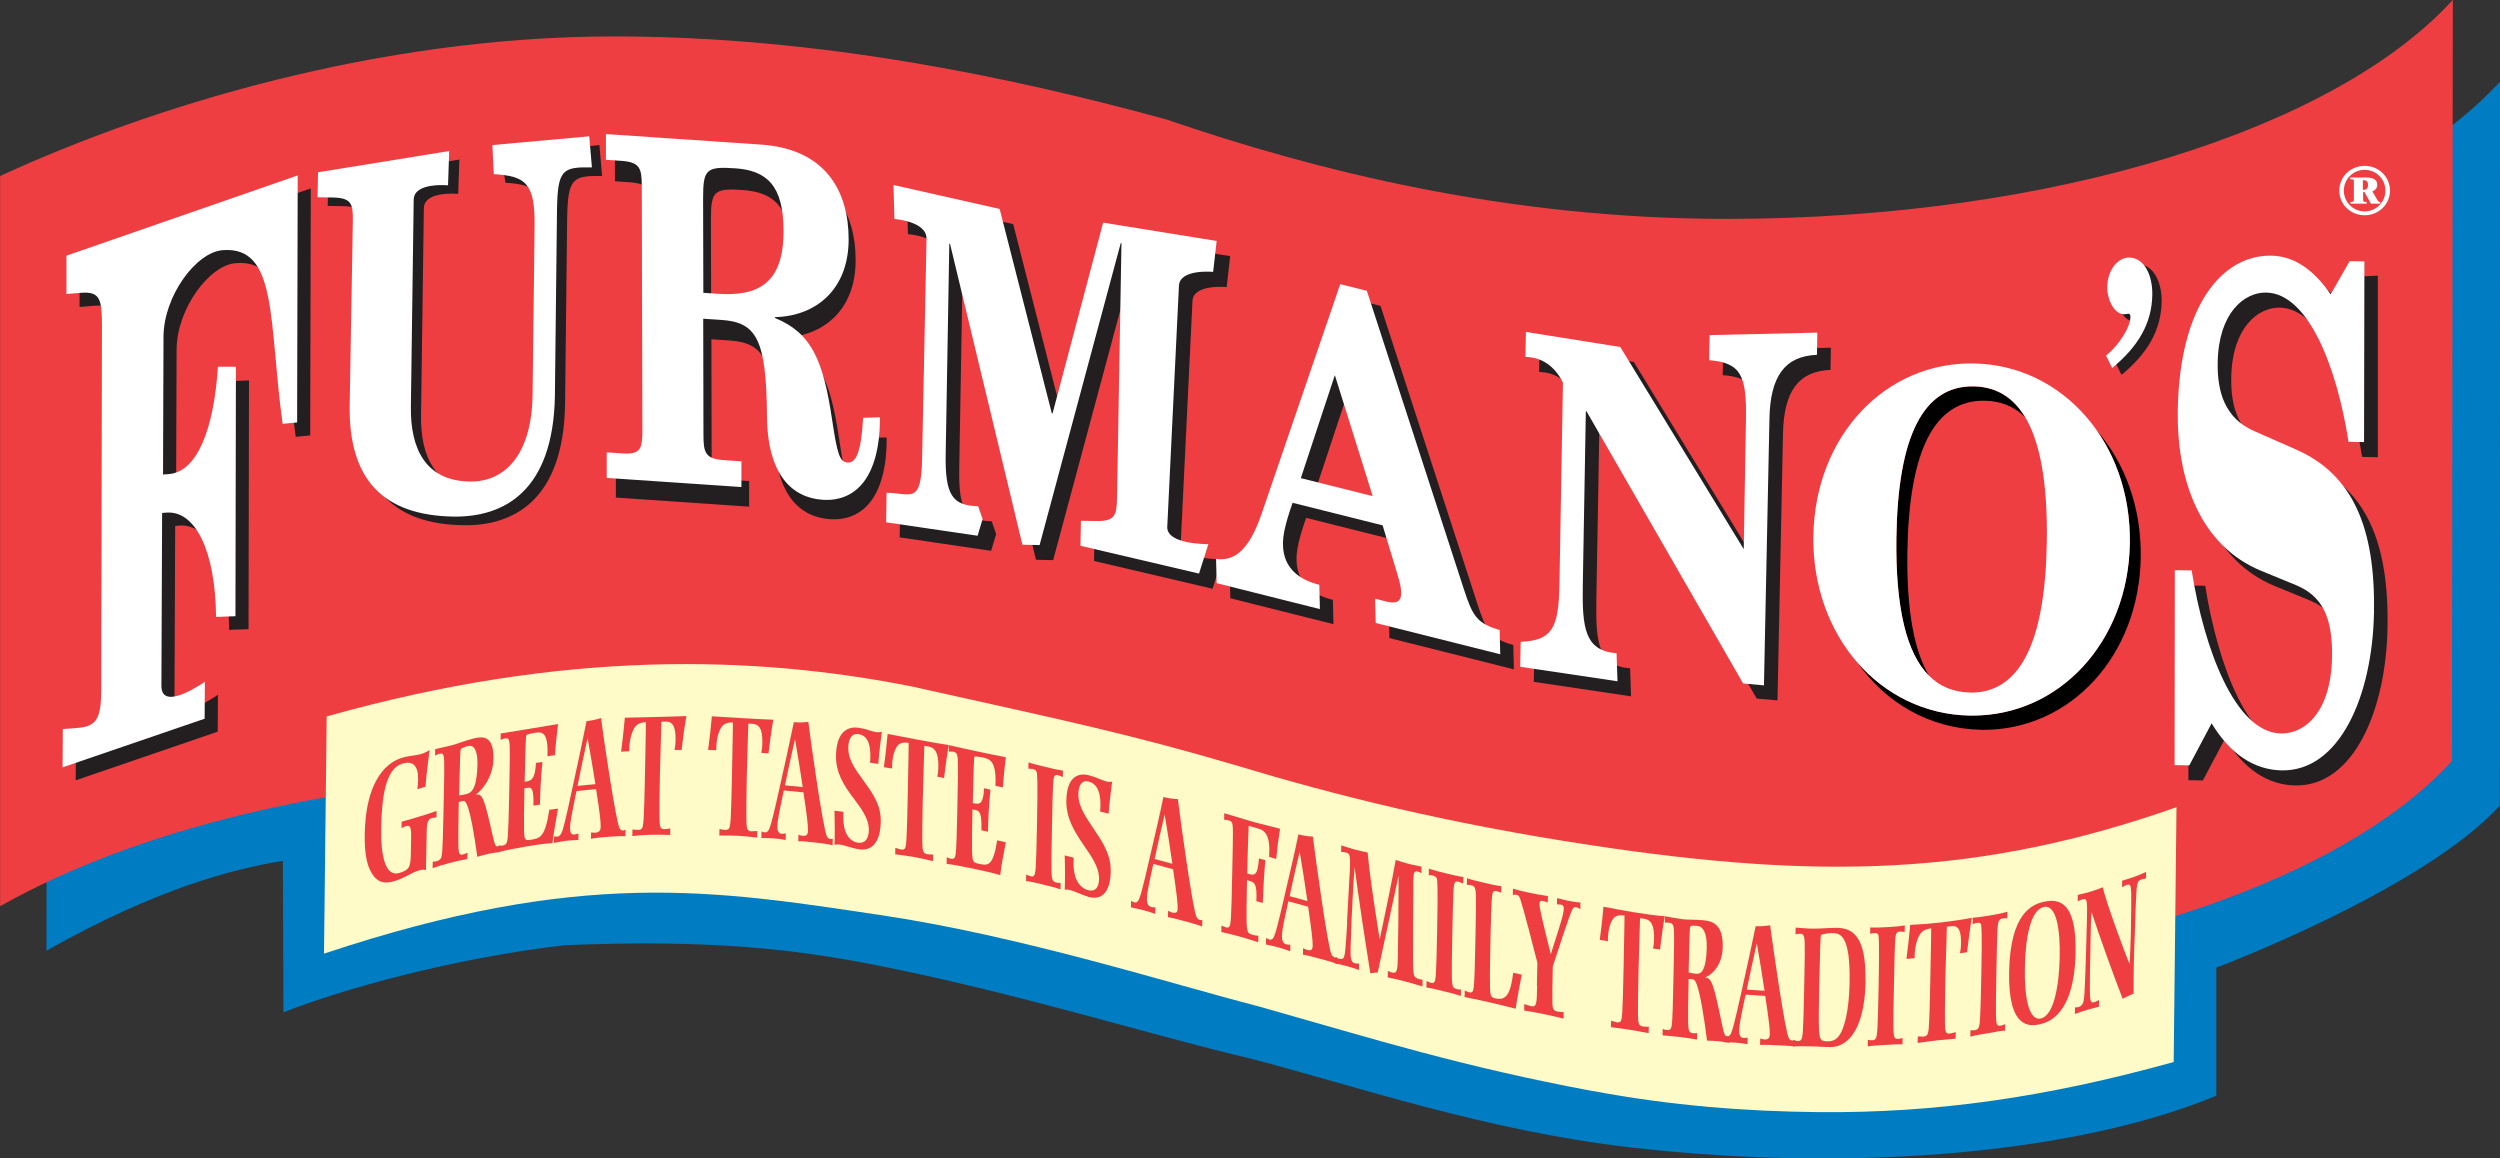<?xml version="1.0" encoding="UTF-8"?>
<svg id="Layer_2" data-name="Layer 2" xmlns="http://www.w3.org/2000/svg" viewBox="0 0 214.05 99.19">
  <rect x="0" y="0" width="214.05" height="99.19" fill="#333333" stroke="none"/>
  <g id="type_lock_ups" data-name="type lock ups">
    <g>
      <path d="M189.76,82.86v10.95c-11.48,4.79-30.4,6.69-50.15,4.43-12.36-1.41-23.66-5.3-32.49-7.59-8.3-1.94-19.56-5.51-31.79-7.95-6.97-1.39-14.3-2.3-27.02-1.77-9.8,1.16-19.02,3.78-24.04,5.74l-.05-12.96c-4.34.69-10.94,2.43-20.24,7.69l.08-61.98c12.3-6.96,31.3-11.42,52.63-11.42,18.27,0,35.05,3.37,47.16,8.68,12.19,5.59,29.19,9.06,48,9.06,28.11,0,52.19-7.75,62.2-18.75l-.02,61.99c-6.56,7.21-24.27,13.87-24.27,13.87Z" style="fill: #007cc3; stroke-width: 0px;"/>
      <path d="M209.93,65.16c-10.01,11-34.27,18.75-62.38,18.75-18.81,0-35.81-3.47-48-9.06-12.11-5.31-28.89-8.68-47.16-8.68-21.33,0-40.08,4.46-52.38,11.42V15.07C13.26,8.96,32.44,3.2,52.12,3.12c18.18-.07,35.16,3.67,47.69,7.09,12.86,4.41,29.19,8.53,48,8.53,28.11,0,52.19-7.75,62.2-18.75l-.08,65.16Z" style="fill: #ef3e42; stroke-width: 0px;"/>
      <path d="M136.49,93.44c-11.46-2.14-18.68-4.43-28.75-7.28-7.41-1.9-20.38-6.05-32.41-7.82-14.13-2.11-25.51-4.04-47.59,3.31l.23-20.31c20.43-5.75,36.71-5.22,50.12-2.56h0c13.69,3.04,18.84,4.14,27.53,6.69h0c8.76,2.65,18.2,5.01,30.49,6.88,19.49,2.96,33.32,2.73,50.24-3.24l-.24,21.82c-11.03,3.06-20.46,4.38-30.4,4.29-6.19-.06-12.59-.55-19.22-1.79Z" style="fill: #fffbc8;"/>
      <path d="M60.87,18.8c0-2.43.26-2.7,2.71-2.53,2.65.18,4.11,1.41,4.12,5.31.01,4.62-2.29,5.6-5.67,5.37l-1.14-.08-.02-8.06ZM52.71,42.6l11.43.78v-2.19s-1.46-.1-1.46-.1c-1.57-.11-1.75-.61-1.75-2.15l-.02-9.89,1.52.1c2.97.2,3.85,1.56,3.9,8.21.04,4.95,2.12,6.91,4.71,7.09,2.77.19,4.89-1.81,4.88-6.99h-1.43c-.17,3-.6,3.86-1.33,3.81-.67-.05-.88-.75-1.32-3.74-.74-4.95-1.74-7.29-4.83-8.55v-.08c3.53-.08,6.26-2.41,6.25-6.63,0-3.97-1.86-7.66-7.43-8.04l-13.18-.9v2.19s1.29.09,1.29.09c1.57.11,1.75.61,1.76,2.15l.05,20.83c0,1.54-.17,2.01-1.74,1.91l-1.28-.09v2.19Z" style="fill: #231f20; stroke-width: 0px;"/>
      <path d="M18.64,62.65l.02-3.17s-3.73,2.66-3.72.35l.06-14.8.36-.03c2.52-.2,4.21,3.36,4.26,8.93l1.66-.06.04-21.3-1.54.06c-.34,5.3-1.76,8.87-4.19,9.07l-.51.04.04-11.83c.03-3.46,2.78-7.2,5.06-7.38,4.75-.38,3.93,6.11,5.14,14.87l1.24-.12.05-21.15-19.8,6.87v3.28s1.28-.1,1.28-.1c1.6-.13,1.77.58,1.76,2.89l-.06,31.18c-.02,2.31-.38,3.05-1.98,3.18l-1.31.1-.02,3.28,12.15-4.16Z" style="fill: #231f20; stroke-width: 0px;"/>
      <path d="M28.06,17.63l1.29.02c1.59.03,1.76.51,1.73,2.02l-.27,15.73c-.11,6.4,2.86,9.47,8.86,9.57,4.29.07,8.57-2.12,8.71-10.34l.18-15.96c.06-3.42.47-3.64,2.99-3.6l-.23-2.66-8.41,1,.37,2.24c2.7.17,3.42.73,3.36,4.5l-.17,14.44c-.09,5.16-2.42,7.43-5.39,7.37-3.79-.07-5.1-2.83-5.03-6.48l.24-17.66c.03-1.51,2.94-1.22,2.94-1.22l.1-2.94-11.23,1.82-.04,2.14Z" style="fill: #231f20; stroke-width: 0px;"/>
      <path d="M77.03,46.01l7.83,1.15.43-1.43-.38-1.1c-2.23-.04-2.84-.98-2.78-4.48l.31-17.99h.06s6.2,25.77,6.2,25.77l1.47.03,6.95-25.86h.06s-.38,21.85-.38,21.85c-.03,1.51-.21,1.98-1.8,1.96l-1.29-.02-.04,2.14,10.15,2.38.8-2.52s-3.55.05-3.52-1.46l1-20.63c.03-1.51,2.93-1.22,2.93-1.22l.3-2.65-9.72-1.57-4.33,16.34h-.06s-4.47-17.51-4.47-17.51l-9.09-2.05.08,2.91s2.78.19,2.75,1.7l-.38,18.89c-.07,3.89-.98,2.88-3.04,2.85l-.04,2.53Z" style="fill: #231f20; stroke-width: 0px;"/>
      <path d="M105.33,51.22l8.84,2.22-.05-2.08c-1.68-.42-3.06-1.38-3.11-3.39-.02-.81.17-1.76.82-3.63l7.71,1.93,1.28,4.23c.16.54.3,1.07.31,1.5.02.81-.4,1.01-1.28.79l-.94-.24.05,2.08,10.66,2.68-.05-2.08c-1.92-.56-2.3-1.15-3.05-3.45l-8.32-25.59-2.28-.57-6.72,19.63c-1.13,3.32-2.45,4.1-3.91,3.89l.05,2.08ZM112.55,42.22l2.92-8.81,3.24,10.36-6.15-1.55Z" style="fill: #231f20; stroke-width: 0px;"/>
      <path d="M131.78,31.85c1.35.02,2.49.76,3.2,2.2l-.3,17.28c-.07,3.69-.58,4.8-3.32,4.91l-.04,2.14,8.33,1.24-.08-2.4c-2.73-.21-2.95-2.16-2.89-5.86l.26-14.85h.06s13.41,23.3,13.41,23.3l1.78.16.47-22.79c.06-3.69,1.33-5.4,4.07-5.51l.03-1.9-9.22.21-.04,2.14c2.73.21,3.21,1.33,3.15,5.02l-.19,11.16-10.57-17.31-8.07-1.29-.04,2.14Z" style="fill: #231f20; stroke-width: 0px;"/>
      <path d="M187.37,66.8l1.24.02,1.91-3.6c1.57,2.61,3.63,3.99,6,4.03,4.96.09,7.77-6.37,7.9-13.51.13-7.26-1.82-11.81-6.62-13.94l-3.61-1.59c-2.56-1.1-3.2-3.4-3.15-5.91.07-4.22,2.28-6,4.15-5.96,3.64.06,6.08,6.49,7.05,12.78l1.35.03v-15.55s-1.25.06-1.25.06l-1.63,2.84c-1.52-2.19-3.2-3.28-5.08-3.31-4.17-.07-7.85,4.2-8.01,13.22-.1,5.98,1.91,11.64,7.18,13.78l2.97,1.22c2.18.92,3.12,2.69,3.06,6.15-.08,4.69-2.32,6.58-4.37,6.55-3.93-.07-6.59-7.26-7.65-13.96l-1.44-.02v16.7Z" style="fill: #231f20; stroke-width: 0px;"/>
      <path d="M75.87,44.72l7.83,1.15.43-1.43-.38-1.1c-2.23-.04-2.84-.98-2.78-4.48l.31-17.99h.06s6.2,25.77,6.2,25.77l1.47.03,6.95-25.86h.06s-.38,21.85-.38,21.85c-.03,1.51-.21,1.98-1.8,1.95l-1.29-.02-.04,2.14,10.15,2.38.8-2.52s-3.55.05-3.52-1.46l1-20.63c.03-1.51,2.93-1.22,2.93-1.22l.3-2.65-9.72-1.57-4.33,16.34h-.06s-4.47-17.51-4.47-17.51l-9.09-2.05.08,2.91s2.78.19,2.75,1.7l-.38,18.89c-.07,3.89-.98,2.88-3.04,2.85l-.04,2.53Z" style="fill: #fff; stroke-width: 0px;"/>
      <path d="M104.17,49.93l8.84,2.22-.05-2.08c-1.68-.42-3.06-1.38-3.11-3.39-.02-.81.17-1.76.82-3.63l7.71,1.93,1.28,4.23c.16.54.3,1.07.31,1.5.02.81-.4,1.01-1.29.79l-.94-.24.05,2.08,10.66,2.68-.05-2.08c-1.92-.56-2.3-1.15-3.05-3.45l-8.32-25.59-2.28-.57-6.72,19.63c-1.13,3.32-2.45,4.1-3.91,3.89l.05,2.08ZM111.38,40.93l2.91-8.81,3.24,10.36-6.15-1.54Z" style="fill: #fff; stroke-width: 0px;"/>
      <path d="M130.62,30.56c1.35.02,2.49.76,3.2,2.2l-.3,17.28c-.07,3.69-.58,4.8-3.32,4.91l-.04,2.14,8.33,1.24-.08-2.4c-2.73-.21-2.95-2.16-2.89-5.86l.26-14.85h.06s13.41,23.3,13.41,23.3l1.78.16.47-22.79c.06-3.69,1.33-5.4,4.07-5.51l.03-1.9-9.22.21-.04,2.15c2.73.21,3.21,1.33,3.15,5.02l-.19,11.16-10.57-17.31-8.08-1.29-.04,2.14Z" style="fill: #fff; stroke-width: 0px;"/>
      <path d="M186.19,65.51l1.26.02,1.91-3.6c1.57,2.61,3.63,3.99,6,4.03,4.96.09,7.77-6.37,7.9-13.51.13-7.26-1.82-11.81-6.62-13.94l-3.61-1.59c-2.56-1.1-3.2-3.4-3.15-5.91.07-4.22,2.28-6,4.15-5.96,3.64.06,6.08,6.49,7.05,12.78l1.33.02.03-15.47-1.26-.02-1.63,2.84c-1.52-2.2-3.2-3.28-5.08-3.31-4.17-.07-7.85,4.2-8.01,13.22-.1,5.97,1.91,11.63,7.18,13.78l2.97,1.22c2.19.92,3.12,2.69,3.06,6.15-.08,4.69-2.32,6.58-4.37,6.54-3.93-.07-6.59-7.26-7.65-13.96l-1.44-.02-.02,16.7Z" style="fill: #fff; stroke-width: 0px;"/>
      <path d="M60.2,16.96c0-2.45.26-2.72,2.73-2.55,2.68.18,4.15,1.42,4.16,5.34.01,4.65-2.31,5.64-5.72,5.4l-1.15-.08-.02-8.12ZM51.96,40.92l11.52.78v-2.2s-1.48-.1-1.48-.1c-1.59-.11-1.77-.61-1.77-2.16l-.02-9.95,1.53.1c3,.2,3.88,1.57,3.93,8.26.04,4.98,2.13,6.96,4.75,7.14,2.79.19,4.93-1.84,4.92-7.06l-1.44.04c-.17,3.01-.61,3.88-1.34,3.83-.68-.05-.88-.75-1.33-3.76-.75-4.99-1.75-7.34-4.87-8.61v-.08c3.56-.08,6.31-2.43,6.3-6.67,0-4-1.87-7.71-7.49-8.1l-13.29-.9v2.2s1.3.09,1.3.09c1.59.11,1.77.61,1.77,2.16l.05,20.97c0,1.55-.17,2.03-1.76,1.92l-1.29-.09v2.2Z" style="fill: #fff; stroke-width: 0px;"/>
      <path d="M181.64,32.1c2.26-1.86,3.39-3.85,3.44-6.25.03-1.66-.67-3.18-1.98-3.21-.9-.02-1.86.97-1.88,2.56-.02.95.57,2.28,1.43,2.3.12,0,.29-.05.39-.05.1,0,.17.08.17.27-.02.93-1,2.44-2.09,3.32l.53,1.07Z" style="fill: #231f20; stroke-width: 0px;"/>
      <path d="M180.85,31.5c2.26-1.86,3.39-3.85,3.43-6.25.03-1.66-.67-3.18-1.98-3.2-.9-.02-1.86.97-1.88,2.56-.02.95.57,2.28,1.43,2.3.12,0,.29-.05.39-.05.1,0,.17.08.17.27-.02.92-1,2.44-2.09,3.32l.53,1.07Z" style="fill: #fff; stroke-width: 0px;"/>
      <path d="M17.52,61.54l.02-3.17s-3.73,2.66-3.72.35l.06-14.8.36-.03c2.52-.2,4.21,3.36,4.26,8.93l1.66-.06.04-21.36h-1.54c-.34,5.29-1.76,8.99-4.19,9.19l-.51.04.04-11.83c.03-3.46,2.78-7.2,5.06-7.38,4.75-.38,3.93,6.11,5.14,14.87l1.24-.12.05-21.15-19.8,6.87v3.28s1.28-.1,1.28-.1c1.6-.13,1.77.58,1.76,2.89l-.06,31.18c-.02,2.31-.38,3.05-1.98,3.18l-1.31.1-.02,3.28,12.15-4.16Z" style="fill: #fff; stroke-width: 0px;"/>
      <path d="M27.19,16.89l1.29.02c1.59.03,1.76.51,1.73,2.02l-.27,15.73c-.11,6.39,2.86,9.46,8.86,9.57,4.29.07,8.57-2.11,8.71-10.34l.18-15.96c.06-3.42.47-3.64,2.99-3.6l-.23-2.66-8.29.75.12,2.49c2.7.17,3.55.73,3.49,4.5l-.17,14.44c-.09,5.16-2.42,7.43-5.39,7.38-3.79-.07-5.1-2.83-5.03-6.48l.24-17.66c.03-1.51,2.94-1.22,2.94-1.22l.1-2.94-11.23,1.82-.04,2.14Z" style="fill: #fff; stroke-width: 0px;"/>
      <path d="M202.31,15.43h.07c.1,0,.37,0,.37.39,0,.43-.27.43-.39.43h-.05v-.82ZM202.99,17.44h.81v-.15c-.09,0-.16-.02-.23-.14l-.45-.76c.15-.07.42-.19.42-.57,0-.62-.72-.62-.9-.62h-1.41v.15h.11c.2,0,.2.09.2.21v1.51c0,.13,0,.22-.2.22h-.09v.15h1.38v-.15h-.1c-.2,0-.2-.09-.2-.22v-.64h.11l.56,1.01ZM204.63,16.32c0-1.17-.95-2.12-2.17-2.12s-2.17.94-2.17,2.12.96,2.11,2.17,2.11,2.17-.94,2.17-2.11ZM200.68,16.32c0-.99.8-1.78,1.78-1.78s1.78.79,1.78,1.78-.8,1.78-1.78,1.78-1.78-.79-1.78-1.78Z" style="fill: #fff; stroke-width: 0px;"/>
      <g>
        <path d="M169.56,62.48c-4.35-.1-8.12-2.3-10.53-5.76,2.4,2.76,5.78,4.46,9.58,4.54,7.58.16,13.62-6.2,13.75-14.78.05-3.67-.99-6.98-2.8-9.58,2.37,2.74,3.79,6.52,3.73,10.79-.12,8.47-6.02,14.8-13.46,14.8-.09,0-.19,0-.28,0M162.37,46.06c.12-8.7,2.3-13.07,6.64-12.97,1.89.04,3.35.92,4.38,2.63-.92-.91-2.06-1.38-3.43-1.41-4.34-.09-6.52,4.26-6.65,12.96-.07,4.89.55,8.44,1.88,10.63-1.97-1.95-2.9-5.9-2.82-11.83" style="fill: #000; stroke-width: 0px;"/>
        <path d="M168.61,61.27c-7.6-.16-13.47-6.79-13.35-15.37.13-8.58,6.17-14.94,13.78-14.78,7.58.16,13.44,6.79,13.32,15.37-.13,8.47-6.03,14.78-13.47,14.78-.09,0-.19,0-.28,0M168.64,59.3c4.3.09,6.49-4.28,6.61-12.98.12-8.7-1.92-13.15-6.24-13.24-4.34-.09-6.52,4.28-6.64,12.97-.08,5.93.84,9.89,2.82,11.83.92.91,2.07,1.38,3.45,1.41" style="fill: #fff; stroke-width: 0px;"/>
      </g>
      <g>
        <path d="M36.43,67.34c.08-.99.2-1.94.35-3.13-.2.15-.52.29-.69.34-.23.07-.53.11-.84.16-.31.04-.63.1-.89.19-1.58.52-3.04,2.37-3.13,6.43-.04,2.03.26,3.05.8,3.72.57.7,1.28.54,1.9.34.73-.24,1.38-.7,1.93-.86.22-.07.42-.08.61-.04.02-1.15.05-2.31.07-3.46.02-.87.27-.94.48-1,.08-.02.27-.03.35-.04,0-.19,0-.37.01-.56-.44.17-.94.32-1.5.49-.53.16-1.11.34-1.49.43,0,.19,0,.37-.01.56.08-.04.27-.15.35-.17.42-.14.49.12.47,1.06,0,.41-.02.81-.02,1.22-.02,1.2-.11,1.44-.94,1.71-1.25.42-1.64-1.44-1.6-3.83.05-2.69.38-5.04,1.76-5.5.99-.32,1.43.19,1.4,1.41,0,.18-.04.62-.07.76.23-.07.46-.14.69-.21Z" style="fill: #ef3e42; stroke-width: 0px;"/>
        <path d="M42.85,72.37c-.09.05-.17.08-.23.09-.18.04-.25-.11-.41-.79-.74-3.32-.89-3.74-1.48-3.64.38-.22,1.49-1.36,1.52-3.05.04-1.99-.9-1.94-1.62-1.77-.75.17-1.41.46-1.88.58-.55.15-1.07.25-1.49.35,0,.19,0,.38-.01.56.1-.07.22-.12.34-.15.15-.04.27-.05.33.04.11.14.15.39.09,3.1-.02.76-.03,1.53-.05,2.29-.06,2.96-.1,3.31-.23,3.53-.07.12-.19.18-.34.22-.14.04-.22.05-.34.04,0,.19,0,.37-.01.56.49-.17,1-.33,1.49-.45.5-.13.98-.25,1.48-.32,0-.18,0-.37.01-.55-.08.03-.26.12-.34.14-.15.04-.27.04-.32-.05-.13-.17-.15-.52-.08-4.43.12-.03.23-.06.35-.09.24-.06.59.14,1.24,4.78.33-.1.65-.19.97-.26.32-.07.64-.11.97-.15,0-.19,0-.38.01-.57ZM39.31,68.1c.09-3.47.09-3.86.15-3.96.05-.08.3-.19.65-.27.42-.1.79.3.77,1.54-.04,2.22-.56,2.49-.96,2.58-.2.05-.41.1-.61.11h0Z" style="fill: #ef3e42; stroke-width: 0px;"/>
        <path d="M46.23,68.9c.01-.98.09-2.4.21-3.66-.18.03-.36.05-.55.08-.07,1.33-.36,1.51-.81,1.59-.05,0-.11.02-.16.03.08-2.9.09-3.9.15-4.01.03-.05.48-.15.68-.18.62-.1,1.22-.17,1.12,2,.21-.03.42-.06.64-.09.06-.87.18-1.85.27-2.67-.79.13-1.62.27-2.45.41-.82.14-1.64.27-2.46.4,0,.19,0,.37-.01.55.08-.03.26-.11.34-.12.15-.03.27-.02.32.05.13.18.16.43.1,3.43-.01.52-.02,1.05-.03,1.57-.07,3.33-.11,3.72-.24,3.93-.06.11-.18.16-.33.19-.08.02-.26,0-.34,0,0,.19,0,.38-.01.56.79-.2,1.54-.34,2.31-.47.78-.13,1.54-.26,2.32-.3.1-.91.31-1.94.48-2.96-.25.03-.5.06-.75.1-.35,2.38-.82,2.45-1.58,2.57-.25.04-.4.04-.46-.05-.14-.19-.16-.45-.09-4.36.06-.01.13-.02.2-.03.39-.06.62-.06.57,1.52.18-.03.37-.06.55-.09h0Z" style="fill: #ef3e42; stroke-width: 0px;"/>
        <path d="M51.04,67.58c.31,1.99.4,2.76.39,3.19,0,.32-.11.5-.48.53-.08,0-.26-.02-.34-.03,0,.19,0,.37-.01.55.38-.09.95-.13,1.47-.17.55-.04,1.05-.08,1.48-.05,0-.19,0-.37.01-.56-.08.02-.13.06-.2.07-.15,0-.24-.07-.3-.18-.31-.47-1.38-7.71-1.6-9.45-.49.15-.83.22-1.24.26-.33,1.69-.76,3.68-1.16,5.5-.68,3.2-.86,3.87-1.02,4.15-.08.12-.18.22-.29.24-.08.01-.23-.01-.31-.02,0,.19,0,.37-.01.56.39-.07.59-.12,1.04-.18.41-.05.73-.06,1.05-.07,0-.19,0-.37.01-.56-.07.02-.26.08-.34.09-.22.02-.39-.06-.38-.6,0-.36.11-.98.55-3.12.56-.06,1.12-.12,1.68-.16h0ZM49.45,67.29c.28-1.4.55-2.69.86-4.09.24,1.3.46,2.65.67,3.94-.51.04-1.02.1-1.53.15h0Z" style="fill: #ef3e42; stroke-width: 0px;"/>
        <path d="M58.36,64.21c.1-.91.26-2.06.41-2.9-.86.04-1.76.05-2.64.08-.88.02-1.74.04-2.63.06-.08.95-.2,1.98-.32,2.91.23-.01.47-.03.7-.04-.02-1.02.26-1.73.44-2,.17-.28.47-.47.98-.49,0,.26,0,.66-.08,4.57-.08,3.91-.12,4.31-.26,4.52-.07.1-.19.14-.33.14-.07,0-.39-.03-.48-.04,0,.19,0,.37-.01.56.45-.05,1.19-.1,1.62-.11.47-.01.9,0,1.62.02,0-.18,0-.37.01-.56-.08.02-.41.06-.49.06-.15,0-.27-.02-.32-.12-.13-.2-.15-.6-.08-4.51.01-.6.1-3.48.13-4.56.67-.06,1.24-.09,1.21,1.57,0,.32-.04.62-.09.84.2,0,.41,0,.61,0Z" style="fill: #ef3e42; stroke-width: 0px;"/>
        <path d="M65.8,64.5c.1-.9.26-2.04.41-2.88-.86-.03-1.76-.08-2.63-.13-.88-.05-1.74-.1-2.63-.16-.08.94-.2,1.96-.32,2.88.23,0,.47.01.7.02-.02-1.03.26-1.71.44-1.96.17-.27.47-.43.98-.41,0,.26,0,.66-.08,4.57-.08,3.91-.12,4.31-.26,4.51-.07.1-.19.12-.33.12-.07,0-.39-.06-.48-.08,0,.19,0,.37-.01.56.45-.01,1.18,0,1.62.02.47.03.9.07,1.61.15,0-.18,0-.37.01-.56-.08,0-.41.03-.49.03-.15-.01-.27-.05-.32-.15-.13-.21-.15-.62-.08-4.52.01-.61.1-3.47.13-4.55.66,0,1.24.01,1.2,1.67,0,.32-.04.62-.09.83.2.01.41.03.61.04h0Z" style="fill: #ef3e42; stroke-width: 0px;"/>
        <path d="M68.79,67.84c.31,2.05.4,2.84.39,3.28,0,.32-.11.48-.48.44-.08,0-.26-.07-.34-.09,0,.18,0,.37-.01.56.38-.02.94.05,1.47.11.55.06,1.04.12,1.47.23,0-.19,0-.37.01-.56-.08,0-.13.04-.2.03-.15-.02-.24-.12-.3-.24-.31-.53-1.37-8-1.59-9.79-.49.05-.83.06-1.24.02-.33,1.63-.76,3.54-1.15,5.3-.68,3.07-.86,3.71-1.02,3.96-.08.11-.18.19-.29.18-.08,0-.23-.06-.31-.08,0,.19,0,.37-.01.56.39.01.58,0,1.04.03.41.03.73.08,1.04.14,0-.19,0-.37.01-.56-.07,0-.26.03-.34.03-.22-.02-.39-.13-.38-.68,0-.36.11-.96.55-3.03.56.05,1.12.11,1.67.16h0ZM67.21,67.24c.27-1.35.55-2.6.86-3.94.24,1.35.46,2.75.66,4.09-.51-.05-1.01-.1-1.52-.15h0Z" style="fill: #ef3e42; stroke-width: 0px;"/>
        <path d="M75.2,65.4c.04-.6.22-2.17.3-2.76-.15.07-.38.06-.53.04-.18-.03-.38-.1-.62-.17-.24-.09-.52-.15-.84-.2-.66-.1-1.89.06-1.93,2.37-.06,2.98,2.85,4.29,2.81,6.42-.02.79-.38,1.13-.93,1.05-.36-.05-.72-.27-.96-.71-.29-.53-.31-1.26-.29-1.93-.25-.03-.51-.07-.76-.1.03.99.03,2.32,0,2.94.14-.07.36-.05.52-.03.38.06,1.12.34,1.57.4,1.52.22,1.85-1.28,1.87-2.29.02-.84-.14-1.46-.61-2.3-.44-.79-1.3-1.8-1.74-2.59-.24-.44-.44-.93-.43-1.54.02-.79.34-1.23.85-1.15.47.07,1.07.36,1.04,1.99,0,.16-.02.32-.03.46.24.04.48.07.72.11h0Z" style="fill: #ef3e42; stroke-width: 0px;"/>
        <path d="M80.83,66.62c.1-.89.26-2.02.41-2.83-.86-.13-1.76-.29-2.62-.45-.87-.16-1.73-.33-2.62-.5-.08.93-.2,1.94-.32,2.85.23.04.46.08.7.11-.02-1.03.26-1.68.44-1.91.17-.25.47-.37.98-.28,0,.26,0,.67-.08,4.57-.08,3.91-.12,4.31-.26,4.48-.07.09-.19.1-.33.07-.07-.01-.39-.11-.47-.14,0,.19,0,.37-.01.56.45.05,1.18.15,1.62.23.46.08.89.18,1.61.35,0-.19,0-.37.01-.56-.08,0-.41-.02-.49-.03-.15-.03-.27-.08-.32-.19-.13-.23-.15-.64-.07-4.54.01-.61.1-3.47.13-4.55.66.08,1.23.16,1.2,1.82,0,.32-.04.62-.09.82.2.04.41.08.61.12h0Z" style="fill: #ef3e42; stroke-width: 0px;"/>
        <path d="M84.59,71.22c.01-.98.09-2.38.21-3.61-.18-.04-.36-.08-.54-.12-.07,1.31-.35,1.39-.81,1.3-.05-.01-.11-.02-.16-.03.08-2.89.09-3.9.15-3.98.03-.04.47.03.68.07.62.13,1.21.28,1.11,2.43.21.05.42.09.63.14.06-.85.17-1.8.26-2.59-.79-.15-1.61-.31-2.43-.49-.82-.17-1.62-.35-2.44-.54,0,.19,0,.37-.01.55.08,0,.26,0,.34,0,.15.03.26.08.32.18.12.23.16.49.09,3.49-.01.52-.02,1.05-.03,1.57-.07,3.33-.11,3.7-.24,3.86-.06.09-.18.1-.32.07-.08-.01-.26-.09-.34-.12,0,.19,0,.38-.01.56.78.11,1.53.26,2.29.42.77.16,1.53.32,2.3.55.1-.88.3-1.85.48-2.81-.25-.06-.49-.11-.74-.17-.35,2.27-.82,2.17-1.57,2.01-.25-.05-.4-.11-.46-.23-.13-.25-.16-.51-.09-4.43.07.01.13.03.2.04.39.08.61.17.57,1.75.18.04.37.08.55.12h0Z" style="fill: #ef3e42; stroke-width: 0px;"/>
        <path d="M88.05,65.82c.08,0,.27,0,.35.02.15.03.27.08.35.23.05.1.12.58.04,4.43-.08,3.91-.11,4.3-.26,4.47-.06.09-.18.09-.32.05-.08-.02-.26-.11-.35-.14,0,.19,0,.37-.01.56.39.03.95.17,1.47.3.54.13,1.05.25,1.48.41,0-.18,0-.37.01-.55-.08,0-.27,0-.35-.03-.14-.03-.26-.09-.32-.21-.13-.24-.15-.65-.07-4.55.08-3.91.09-4.22.24-4.39.07-.1.19-.07.34-.03.08.02.26.11.35.14,0-.19,0-.37.01-.55-.43-.06-.93-.18-1.48-.31-.52-.12-1.08-.26-1.47-.4,0,.18,0,.37-.01.56h0Z" style="fill: #ef3e42; stroke-width: 0px;"/>
        <path d="M94.92,69.65c.04-.6.22-2.15.3-2.73-.15.05-.38.02-.53-.02-.18-.05-.38-.14-.62-.23-.24-.11-.52-.21-.84-.29-.65-.17-1.88-.16-1.93,2.15-.06,2.98,2.84,4.62,2.8,6.74-.02.79-.38,1.09-.93.95-.36-.09-.72-.35-.96-.82-.29-.56-.31-1.29-.29-1.97-.25-.06-.51-.13-.76-.19.04,1,.03,2.33,0,2.95.14-.05.36-.01.51.03.38.11,1.12.46,1.56.58,1.51.39,1.85-1.09,1.87-2.1.02-.84-.14-1.47-.6-2.36-.44-.84-1.3-1.94-1.74-2.78-.24-.47-.44-.98-.43-1.59.02-.79.34-1.19.85-1.06.47.12,1.07.48,1.04,2.11,0,.16-.02.32-.03.46.24.06.48.12.71.18Z" style="fill: #ef3e42; stroke-width: 0px;"/>
        <path d="M100.44,74.42c.31,2.11.4,2.92.39,3.35,0,.32-.11.46-.48.36-.08-.02-.25-.11-.34-.15,0,.18,0,.37-.01.55.37.05.94.21,1.46.35.55.15,1.04.28,1.47.45,0-.19,0-.37.01-.56-.08,0-.13.02-.2,0-.15-.04-.24-.15-.3-.28-.31-.58-1.37-8.24-1.59-10.07-.49-.03-.82-.07-1.24-.18-.32,1.58-.76,3.42-1.15,5.11-.68,2.96-.86,3.57-1.02,3.79-.08.1-.18.16-.29.13-.08-.02-.23-.1-.31-.14,0,.19,0,.37-.01.56.39.09.58.11,1.04.23.41.11.73.21,1.04.33,0-.19,0-.37.01-.56-.07,0-.26-.01-.34-.03-.22-.06-.39-.21-.38-.75,0-.36.11-.94.55-2.94.56.15,1.11.3,1.67.45ZM98.86,73.55c.27-1.3.55-2.51.86-3.8.24,1.4.46,2.84.66,4.21-.51-.14-1.01-.27-1.52-.41h0Z" style="fill: #ef3e42; stroke-width: 0px;"/>
        <path d="M109.27,73.54c.09-.97.19-1.71.33-2.58-.79-.22-1.59-.39-2.4-.62-.79-.22-1.58-.49-2.38-.71,0,.18,0,.37-.01.56.1-.01.19,0,.34.04.14.04.25.07.31.17.14.23.12.63.04,4.48-.08,3.91-.11,4.31-.26,4.47-.06.09-.18.08-.32.04-.08-.02-.26-.12-.34-.15,0,.19,0,.37-.01.56.5.11,1.05.24,1.58.39.53.15,1.05.31,1.58.49,0-.19,0-.37.01-.56-.23-.02-.37-.04-.52-.09-.17-.05-.28-.08-.36-.23-.13-.26-.17-.6-.09-4.44.69.16.86.3.8,1.8.18.05.37.1.55.15.04-1.19.11-2.44.22-3.66-.18-.05-.37-.1-.55-.15-.1,1.46-.34,1.51-1,1.29.02-1.25.07-2.86.12-4.08.27.08.54.15.82.23.61.17,1.06.63.93,2.43.2.06.41.11.61.17h0Z" style="fill: #ef3e42; stroke-width: 0px;"/>
        <path d="M112,77.62c.31,2.11.4,2.92.39,3.35,0,.32-.11.46-.48.36-.08-.02-.25-.11-.34-.15,0,.19,0,.37-.01.56.37.05.94.21,1.46.35.55.15,1.04.27,1.47.45,0-.19,0-.37.01-.56-.08,0-.13.02-.2,0-.15-.04-.24-.15-.3-.28-.31-.58-1.37-8.24-1.59-10.07-.49-.03-.82-.08-1.24-.19-.32,1.58-.76,3.42-1.15,5.11-.68,2.96-.86,3.56-1.02,3.78-.07.1-.18.15-.29.12-.08-.02-.23-.11-.31-.14,0,.19,0,.37-.01.56.39.09.58.11,1.04.24.41.11.73.22,1.04.34,0-.19,0-.37.01-.56-.07,0-.26-.01-.34-.03-.22-.06-.39-.21-.38-.76,0-.36.11-.94.55-2.93.56.15,1.11.31,1.67.46h0ZM110.42,76.73c.27-1.3.55-2.51.86-3.8.24,1.4.46,2.84.66,4.22-.51-.14-1.01-.28-1.52-.42h0Z" style="fill: #ef3e42; stroke-width: 0px;"/>
        <path d="M115.35,78.98c-.14,2.36-.2,2.89-.32,3.04-.08.11-.24.11-.38.07-.12-.03-.23-.09-.31-.14,0,.18,0,.37-.01.55.29.04.67.13,1.01.23.34.09.68.19,1.01.32,0-.18,0-.37.01-.55-.14,0-.26,0-.35-.02-.38-.1-.38-.51-.37-1.33.04-2.21.28-6.29.34-6.9.38,2.88.86,6.03,1.35,9.09.24-.05.44-.07.63-.07.6-2.77,1.19-5.54,1.79-8.31-.02,3.7-.02,4.69-.07,7.02-.02,1.1-.07,1.4-.5,1.29-.09-.02-.21-.07-.35-.14,0,.19,0,.38-.01.56.5.09.99.21,1.48.34.46.12,1,.28,1.49.43,0-.19,0-.38.01-.58-.11,0-.21-.02-.29-.05-.22-.06-.35-.15-.41-.26-.15-.27-.13-1.11-.09-7.35,0-.36,0-.65,0-.88.01-.58.07-.79.36-.72.09.02.19.06.33.14,0-.18,0-.37.01-.56-.37-.09-.75-.14-1.11-.24-.37-.09-.72-.22-1.1-.33-.41,2.29-.89,4.52-1.37,6.8-.4-2.57-.81-5.05-1.03-7.44-.35-.08-.75-.15-1.14-.26-.41-.11-.8-.25-1.12-.35,0,.19,0,.37-.01.56.11-.01.28.02.42.06.25.07.36.11.34,1.06,0,.23-.01.52-.04.86-.07,1.35-.15,2.69-.22,4.04h0Z" style="fill: #ef3e42; stroke-width: 0px;"/>
        <path d="M122.31,74.93c.08,0,.27,0,.35.03.15.04.27.08.35.23.05.1.12.58.04,4.43-.08,3.91-.11,4.3-.25,4.47-.06.09-.18.09-.32.05-.08-.02-.26-.11-.34-.15,0,.19,0,.37-.01.56.38.04.95.19,1.47.32.54.13,1.05.25,1.48.41,0-.18,0-.37.01-.56-.08,0-.27,0-.35-.03-.14-.03-.26-.09-.32-.21-.13-.23-.15-.65-.07-4.55.08-3.91.1-4.22.24-4.39.06-.1.18-.07.34-.03.08.02.26.11.35.14,0-.19,0-.37.01-.56-.43-.06-.93-.18-1.48-.31-.52-.13-1.08-.27-1.47-.41,0,.19,0,.37-.01.56h0Z" style="fill: #ef3e42; stroke-width: 0px;"/>
        <path d="M129.56,83.29c-.23,1.86-.61,2.4-1.55,2.19-.15-.03-.26-.09-.33-.2-.11-.22-.14-.55-.09-3.56.01-.64.03-1.29.04-1.93.07-3.01.11-3.26.23-3.44.07-.09.19-.07.33-.04.08.02.26.1.34.12,0-.19,0-.37.01-.56-.43-.04-.93-.16-1.48-.29-.52-.12-1.08-.25-1.46-.39,0,.19,0,.37-.01.56.08.02.26.02.34.04.15.03.27.08.32.19.12.23.16.51.09,3.61-.01.65-.03,1.3-.04,1.95-.06,2.88-.11,3.2-.23,3.36-.06.09-.18.09-.32.05-.08-.02-.26-.1-.34-.14,0,.19,0,.37-.01.56.68.12,1.45.3,2.18.46.73.17,1.45.35,2.19.54.12-.84.35-2,.52-2.92-.24-.05-.48-.11-.72-.16h0Z" style="fill: #ef3e42; stroke-width: 0px;"/>
        <path d="M131.61,84.42c-.03,1.5-.04,1.83-.52,1.73-.07-.02-.49-.15-.58-.18,0,.19,0,.37-.01.55.57.09,1.13.19,1.69.31.56.12,1.11.23,1.68.39,0-.19,0-.37.01-.56-.08,0-.45-.03-.53-.05-.14-.03-.26-.08-.32-.18-.13-.24-.15-.2-.08-3.68,1.42-4.35,1.59-4.78,1.74-4.98.08-.1.17-.11.26-.09.12.02.25.09.36.16,0-.19,0-.37.01-.56-.31-.04-.65-.08-.98-.14-.22-.04-.3-.06-1.02-.25,0,.18,0,.36-.01.54.08.02.26,0,.34.02.17.04.25.14.24.35,0,.14-.04.34-.09.59-.11.44-.47,1.6-1.02,3.31-.62-2.47-.98-3.99-.97-4.24,0-.33.09-.37.37-.31.07.02.25.1.34.13,0-.19,0-.37.01-.56-.45-.06-1.11-.18-1.57-.28-.46-.1-.97-.21-1.42-.36,0,.18,0,.37-.01.55.1-.02.22-.04.33-.01.09.02.17.07.23.18.12.23.47,1.44,1.54,5.63-.01.66-.03,1.32-.04,1.97h0Z" style="fill: #ef3e42; stroke-width: 0px;"/>
        <path d="M142.13,81.31c.1-.9.26-2.03.41-2.86-.86-.07-1.76-.2-2.63-.34-.87-.14-1.73-.3-2.62-.48-.08.93-.19,1.94-.32,2.84.23.04.46.08.7.12-.02-1.03.26-1.68.44-1.91.17-.25.47-.37.98-.29,0,.26,0,.67-.08,4.57-.08,3.91-.12,4.31-.26,4.49-.07.09-.19.1-.33.08-.07-.01-.39-.11-.48-.14,0,.19,0,.37-.01.56.45.05,1.18.15,1.62.22.46.07.89.16,1.61.29,0-.19,0-.37.01-.55-.08,0-.41,0-.49-.02-.15-.02-.27-.07-.32-.18-.14-.22-.15-.63-.07-4.54.01-.61.1-3.47.13-4.55.66.06,1.23.11,1.2,1.77,0,.32-.04.62-.09.82.2.03.41.06.61.09h0Z" style="fill: #ef3e42; stroke-width: 0px;"/>
        <path d="M148.09,88.71c-.09.02-.17.03-.23.02-.17-.02-.24-.18-.4-.92-.74-3.57-.88-4.04-1.47-4.13.38-.09,1.48-.89,1.51-2.58.04-1.99-.89-2.22-1.6-2.3-.74-.08-1.4-.04-1.87-.1-.55-.07-1.06-.18-1.47-.25,0,.19,0,.38-.01.56.1-.03.22-.03.34-.01.15.02.26.06.33.17.11.19.15.45.09,3.17-.02.76-.03,1.52-.05,2.29-.06,2.96-.1,3.3-.23,3.47-.07.09-.19.1-.33.09-.14-.02-.22-.04-.34-.1,0,.19,0,.37-.01.56.49.04.99.08,1.48.14.49.06.97.12,1.47.22,0-.19,0-.37.01-.56-.08,0-.26.03-.34.02-.15-.02-.26-.06-.32-.17-.13-.22-.15-.58-.07-4.49.11.01.23.03.35.04.24.03.59.36,1.23,5.25.33,0,.64.02.96.05.32.03.63.08.96.14,0-.19,0-.38.01-.57h0ZM144.58,83.25c.09-3.46.09-3.85.15-3.93.05-.07.29-.08.64-.04.42.05.79.58.76,1.82-.05,2.22-.56,2.31-.95,2.27-.2-.02-.4-.05-.6-.11h0Z" style="fill: #ef3e42; stroke-width: 0px;"/>
        <path d="M151.14,85.28c.31,2.04.4,2.82.39,3.25,0,.32-.11.49-.48.47-.08,0-.26-.06-.34-.08,0,.19,0,.37-.01.55.38-.03.95,0,1.47.03.55.03,1.05.03,1.48.1,0-.19,0-.37.01-.56-.08.01-.13.06-.2.05-.15,0-.24-.09-.3-.21-.31-.5-1.37-7.88-1.6-9.66-.49.08-.83.1-1.24.08-.33,1.64-.76,3.56-1.15,5.32-.68,3.08-.86,3.71-1.02,3.96-.08.11-.18.19-.29.18-.08,0-.23-.06-.31-.09,0,.19,0,.37-.01.56.39.02.58,0,1.04.04.41.03.73.08,1.04.13,0-.19,0-.37.01-.56-.07.01-.26.04-.34.03-.22-.01-.39-.13-.38-.68,0-.36.11-.96.55-3.03.56.04,1.12.08,1.68.11h0ZM149.56,84.73c.28-1.35.55-2.61.86-3.96.24,1.35.46,2.73.66,4.06-.51-.03-1.02-.06-1.52-.1h0Z" style="fill: #ef3e42; stroke-width: 0px;"/>
        <path d="M159.72,83.97c.08-4.05-1.27-4.53-2.53-4.53-.56,0-1.45.08-1.97.07-.59,0-1.04-.07-1.48-.09,0,.19,0,.38-.01.56.08,0,.27-.03.35-.03.15,0,.27.02.32.12.13.22.16.47.09,3.64-.01.51-.02,1.03-.03,1.54-.07,3.21-.11,3.57-.24,3.76-.06.1-.18.12-.29.12-.12,0-.27-.04-.38-.07,0,.18,0,.36,0,.54.38-.03.96-.02,1.48-.01.53,0,1.07.06,1.72.06,1.12,0,2.89-.97,2.99-5.68h0ZM158.36,84.22c-.05,2.49-.5,3.84-.82,4.34-.26.41-.55.6-1.07.6-.35,0-.5-.07-.57-.19-.15-.25-.22-.54-.14-4.44.07-3.46.11-4.38.16-4.47.07-.09.74-.17.89-.17.71,0,1.64.04,1.55,4.33h0Z" style="fill: #ef3e42; stroke-width: 0px;"/>
        <path d="M160.1,79.96c.08-.02.27-.07.35-.07.15,0,.28,0,.36.13.05.08.12.54.04,4.39-.08,3.91-.12,4.31-.26,4.52-.06.1-.18.14-.32.14-.08,0-.27-.03-.35-.04,0,.19,0,.37,0,.56.39-.07.96-.09,1.48-.12.55-.03,1.05-.08,1.49-.05,0-.18,0-.37.01-.55-.08.02-.27.08-.35.08-.14.01-.26,0-.32-.11-.13-.19-.15-.59-.07-4.5.08-3.91.09-4.22.23-4.44.07-.12.19-.13.34-.14.08,0,.27.02.35.03,0-.19,0-.37.01-.56-.43.08-.94.12-1.49.15-.52.03-1.09.05-1.47.03,0,.19,0,.37-.01.56h0Z" style="fill: #ef3e42; stroke-width: 0px;"/>
        <path d="M168.42,81.54c.1-.92.26-2.1.41-2.96-.86.17-1.77.3-2.64.4-.88.1-1.74.17-2.64.21-.08.95-.2,1.98-.32,2.91.23-.02.47-.04.7-.06-.02-1.02.26-1.74.44-2.01.17-.29.47-.49.98-.54,0,.26,0,.66-.08,4.57-.08,3.91-.12,4.32-.26,4.53-.07.11-.19.15-.33.16-.07,0-.39,0-.48-.01,0,.19,0,.37-.01.56.45-.07,1.19-.16,1.63-.22.47-.05.9-.09,1.62-.15,0-.19,0-.37.01-.56-.08.02-.41.11-.49.12-.15.02-.27,0-.32-.09-.13-.19-.15-.59-.08-4.49.01-.61.1-3.48.13-4.56.67-.12,1.24-.23,1.21,1.42,0,.32-.04.62-.09.85.2-.03.41-.06.61-.09h0Z" style="fill: #ef3e42; stroke-width: 0px;"/>
        <path d="M168.89,79.13c.08-.03.27-.1.35-.11.15-.02.28-.03.36.09.05.08.12.53.04,4.38-.08,3.91-.11,4.31-.26,4.54-.06.11-.18.16-.32.18-.08.01-.27,0-.35,0,0,.18,0,.37-.01.55.39-.12.96-.2,1.48-.29.55-.1,1.06-.2,1.49-.23,0-.19,0-.37.01-.55-.08.03-.27.11-.35.12-.14.03-.26.02-.32-.07-.13-.18-.15-.58-.08-4.48.08-3.91.09-4.23.24-4.45.07-.13.19-.15.34-.18.08-.02.27,0,.35-.01,0-.19,0-.37.01-.56-.43.13-.94.23-1.49.32-.52.09-1.09.18-1.48.19,0,.19,0,.37-.01.56h0Z" style="fill: #ef3e42; stroke-width: 0px;"/>
        <path d="M174.97,77.21c-.98.25-2.84.95-2.95,5.96-.1,4.93,1.75,4.75,2.71,4.51,2.25-.55,2.93-3.35,2.98-6.09.07-3.63-.9-4.82-2.74-4.37h0ZM174.97,77.66c1.16-.28,1.43,2.14,1.38,4.31-.05,2.41-.49,4.96-1.6,5.23-1.06.25-1.43-1.87-1.38-4.35.05-2.74.53-4.94,1.6-5.19h0Z" style="fill: #ef3e42; stroke-width: 0px;"/>
        <path d="M179.72,85.62c-.08.04-.27.14-.35.17-.15.05-.27.06-.32-.03-.13-.17-.16-.47-.05-5.6.01-.72.03-1.53.08-2.06.61,1.87,1.98,5.69,2.66,7.41.32-.17.62-.3.94-.44,0-.95,0-1.79.02-2.62.01-.76.04-1.53.08-2.41.11-3.7.15-4.26.28-4.51.07-.13.19-.2.34-.25.08-.03.26-.04.34-.07,0-.19,0-.37.01-.56-.35.16-.69.31-1.03.43-.34.12-.69.23-1.02.32,0,.19,0,.37-.01.56.08-.04.27-.15.35-.18.14-.05.26-.06.32,0,.13.17.15.46.08,4.37-.01.5-.09,2.14-.1,2.39-.45-1.02-2.03-5.34-2.3-6.57-.35.14-.72.28-1.07.38-.36.11-.71.19-1.07.27,0,.19,0,.37-.01.56.08-.05.22-.12.36-.16.44-.13.47-.03.44,1.53-.01.65-.04,1.56-.08,2.87-.12,3.81-.14,4.24-.3,4.52-.07.11-.16.23-.31.28-.08.02-.26.03-.34.04,0,.19,0,.37-.01.56.36-.13.68-.25,1.03-.35.34-.1.69-.19,1.03-.27,0-.19,0-.37.01-.56h0Z" style="fill: #ef3e42; stroke-width: 0px;"/>
      </g>
    </g>
  </g>
</svg>